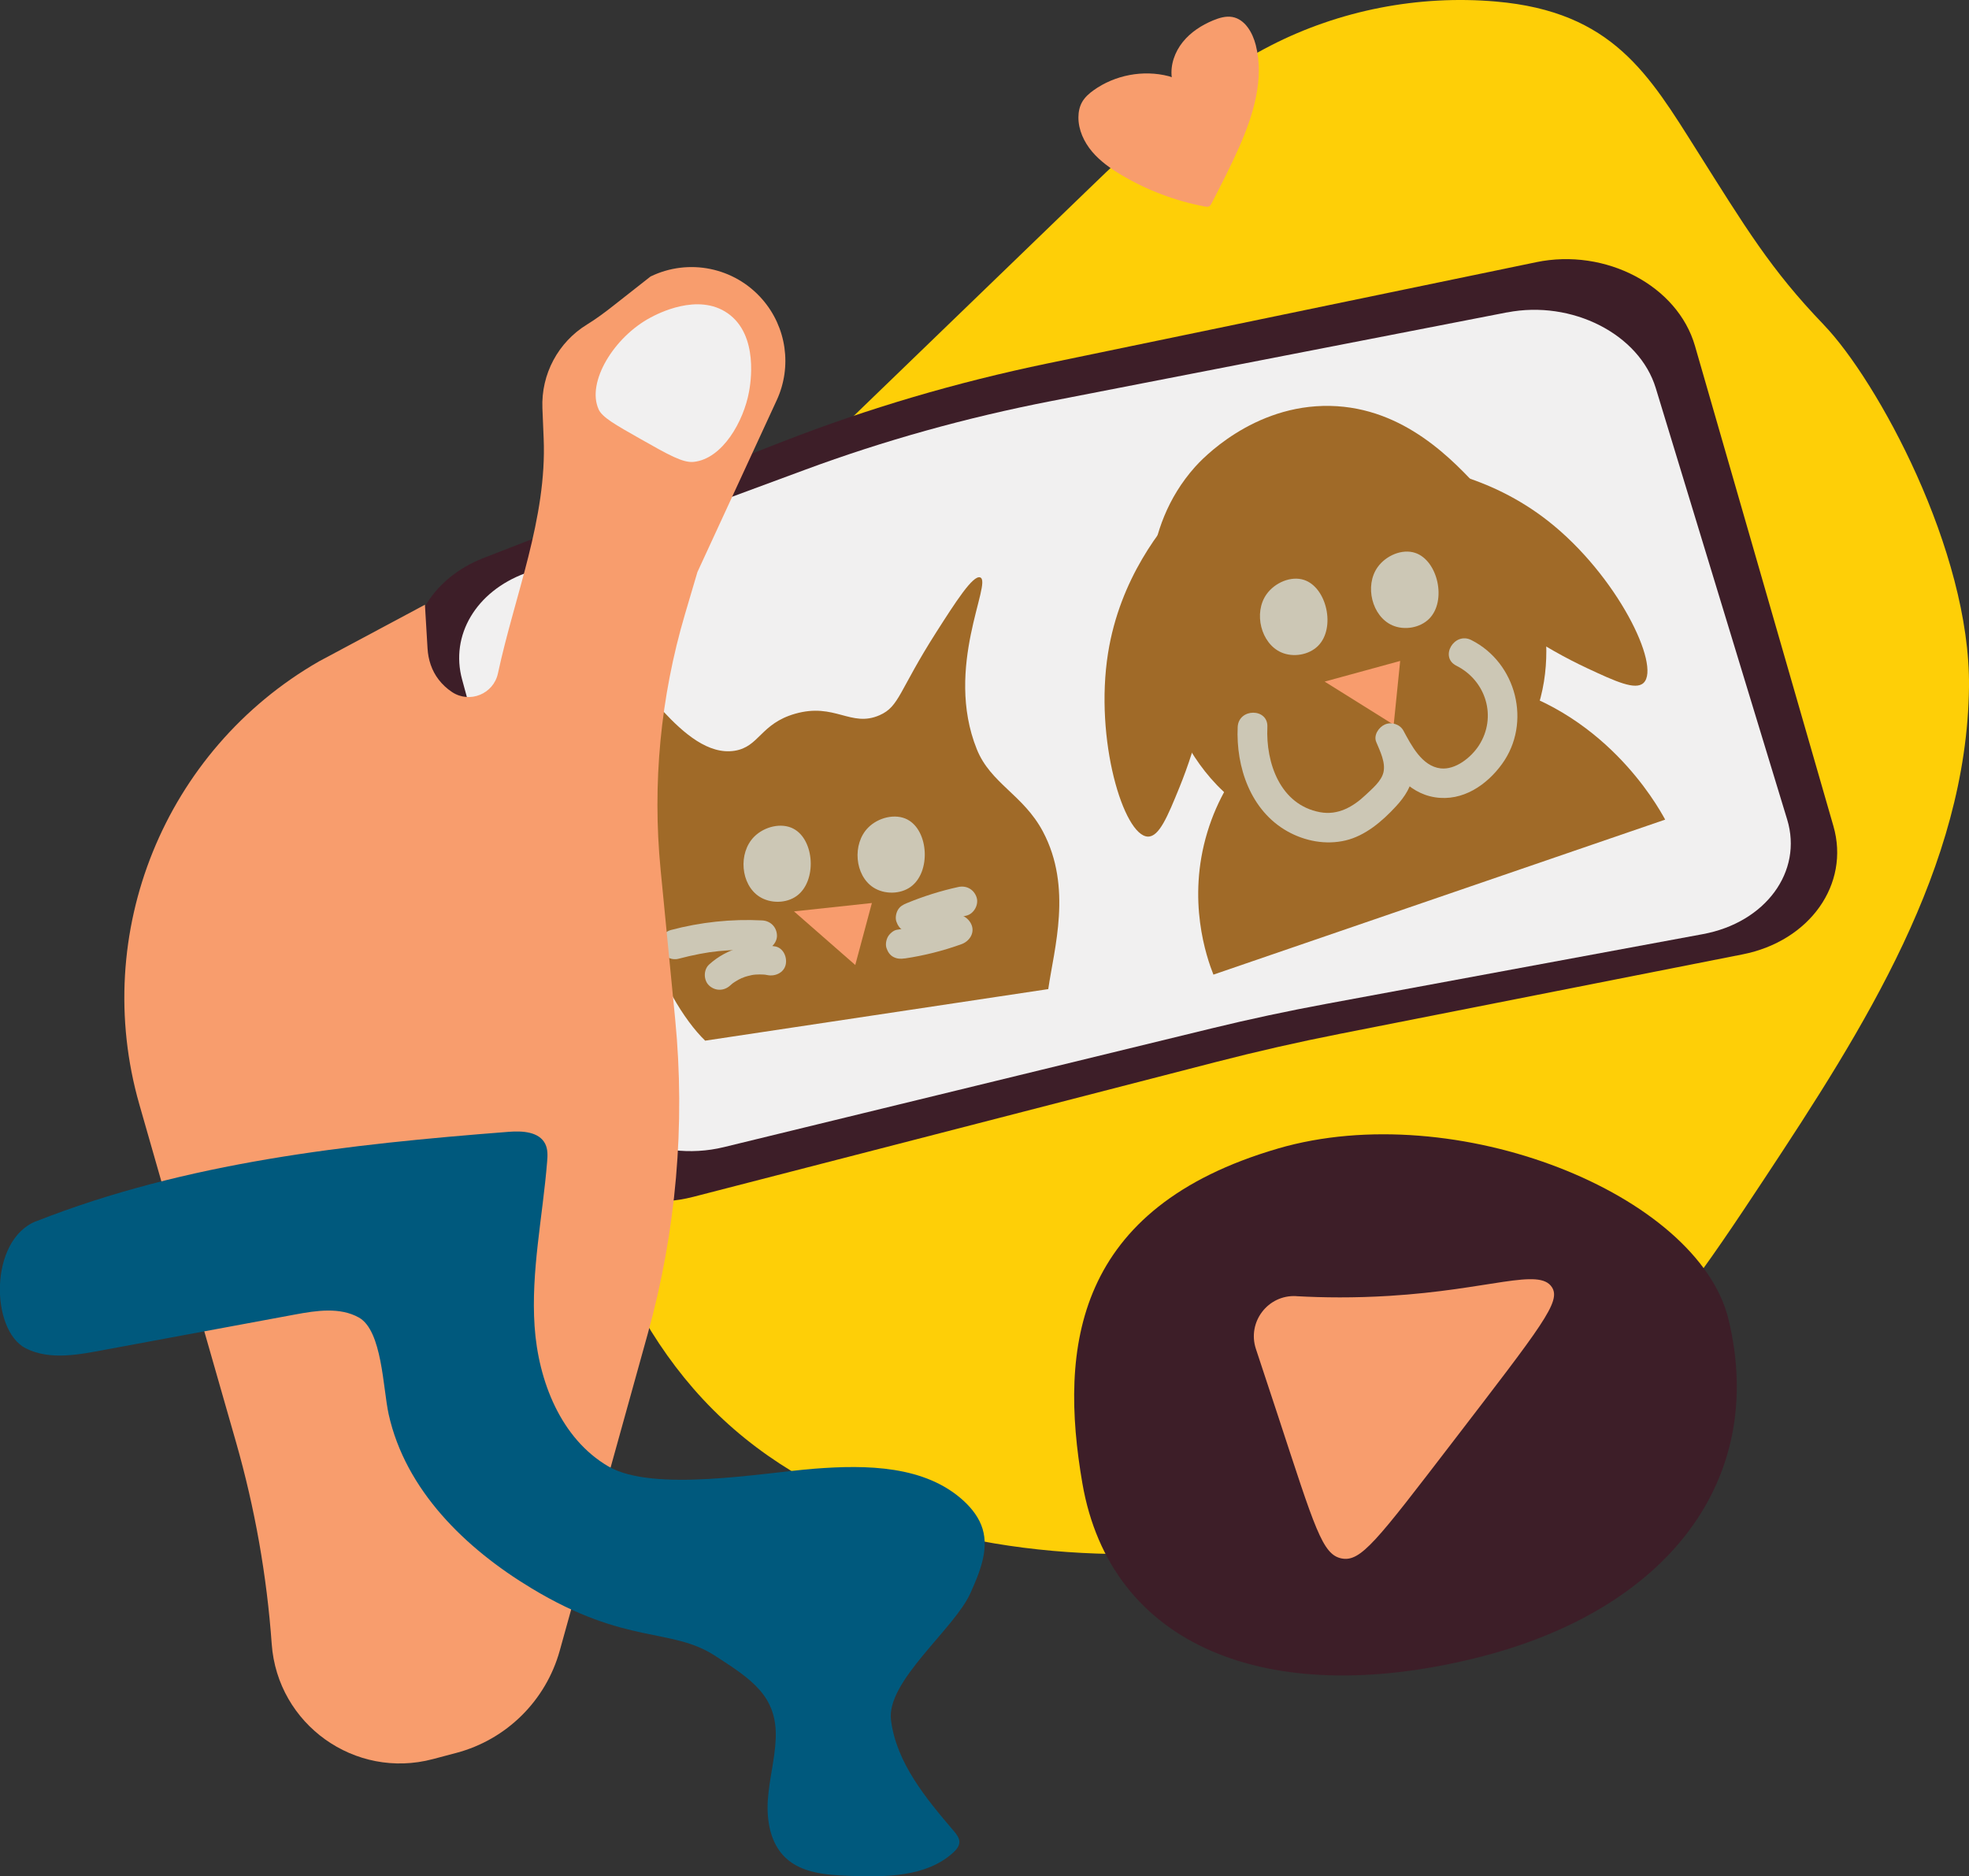<?xml version="1.0" encoding="UTF-8"?> <svg xmlns="http://www.w3.org/2000/svg" id="Layer_2" viewBox="0 0 331.68 316.07"><rect x="0" y="0" width="331.68" height="316.07" fill="#333333" stroke="none"/><defs><style>.cls-1{fill:#a06a28;}.cls-2{fill:#ccc7b5;}.cls-3{fill:#f89c6d;}.cls-4{fill:#3d1e28;}.cls-5{fill:#fecf07;}.cls-6{fill:#f1f0f0;}.cls-7{fill:#00597d;}.cls-8{fill:#f89d6d;}</style></defs><g id="Layer_1-2"><path class="cls-5" d="M307.22,54.72c8.94,9.28,24.72,38.05,24.46,60.98-.35,30.32-17.74,57.55-34.54,82.97-9.25,14-18.7,28.21-31.68,39-20.05,16.66-47.05,23.7-73.4,24.11-26.05,.4-53.66-6.04-71.92-24.28-18.39-18.37-24.24-45.11-29.28-70.31-2.29-11.46-4.58-23.4-1.49-34.66,3.58-13.07,13.81-23.21,23.64-32.71,23.23-22.44,46.46-44.88,69.69-67.32,9.6-9.27,19.39-18.69,31.34-24.82C225.61,1.73,238.96-.88,252.01,.26c19.64,1.71,25.74,12.28,33.86,25.14s12.41,20.03,21.35,29.31Z"></path><path class="cls-4" d="M258.77,44.17l-82.3,17.05c-15.34,3.18-30.24,7.57-44.52,13.13l-50.52,19.66c-8.87,3.45-13.61,11.7-11.48,20l18.82,73.3c2.76,10.77,15.84,17.45,28,14.31l88.07-22.72c6.86-1.77,13.8-3.35,20.8-4.73l67.9-13.4c11.32-2.23,18.12-11.83,15.3-21.61l-23.32-80.89c-2.92-10.14-15.04-16.53-26.76-14.1Z"></path><path class="cls-6" d="M253.87,52.62l-76.78,14.94c-14.31,2.78-28.21,6.66-41.52,11.59l-47.1,17.42c-8.27,3.06-12.66,10.44-10.63,17.89l17.89,65.83c2.63,9.67,14.87,15.72,26.21,12.95l82.15-20c6.4-1.56,12.87-2.94,19.41-4.15l63.35-11.73c10.56-1.95,16.87-10.54,14.2-19.31l-22.13-72.66c-2.77-9.11-14.12-14.89-25.05-12.76Z"></path><g><path class="cls-1" d="M204.4,164.18c-1.14-2.89-4.51-12.5-1.02-24,3.44-11.36,11.37-17.34,13.67-19.02,13.5-9.87,29.04-7.16,33.65-6.12,19.33,4.36,28.38,20.42,29.8,23.03l-76.09,26.11Z"></path><path class="cls-1" d="M249.55,82.71c-4.67-5.08-12.94-14.07-25.47-14.33-13.09-.27-21.79,9.17-22.77,10.27-9.42,10.57-7.78,23.97-7.24,28.37,.35,2.87,3.09,24.56,20.23,31.61,9.39,3.86,18.35,1.39,21.67,.48,3.58-.99,13.84-3.81,20.07-13.59,8.96-14.07,1.77-30.25,.72-32.51-2.26-4.88-5.07-7.98-7.2-10.29Z"></path><path class="cls-2" d="M219.69,97.7c-2.21-.74-4.94,.45-6.33,2.39-2.25,3.15-.95,8.31,2.47,9.81,2.03,.89,4.67,.43,6.2-1.1,3-3,1.48-9.82-2.34-11.1Z"></path><path class="cls-2" d="M238.4,93.14c-2.21-.74-4.94,.45-6.33,2.39-2.25,3.15-.95,8.31,2.47,9.81,2.03,.89,4.67,.43,6.2-1.1,3-3,1.48-9.82-2.34-11.1Z"></path><polygon class="cls-3" points="235.86 111.34 223.14 114.82 234.77 122.09 235.86 111.34"></polygon><path class="cls-1" d="M199.62,84.57c-3.96,4.2-10.97,12.88-12.97,25.46-2.31,14.55,2.64,30.81,6.72,30.9,1.89,.04,3.31-3.38,5.32-8.32,2.77-6.83,5.99-17.49,6.14-31.84"></path><path class="cls-1" d="M234,77.92c5.76,.39,16.8,2,26.81,9.87,11.59,9.11,19,24.4,16.06,27.24-1.36,1.31-4.72-.23-9.56-2.49-6.67-3.13-16.28-8.76-26.14-19.19"></path><path class="cls-2" d="M208.49,122.46c-.31,6.77,2.18,14.1,8.37,17.58,2.96,1.66,6.47,2.32,9.79,1.54s6.19-3.23,8.5-5.74c1.53-1.66,2.68-3.42,2.92-5.71s-.56-4.44-1.41-6.48l-4.57,1.93c2.11,3.88,4.93,7.99,9.63,8.73s8.76-2.11,11.29-5.6c5.03-6.93,2.46-17.05-5.17-20.89-2.87-1.44-5.4,2.87-2.52,4.32,5.04,2.53,6.89,8.68,3.79,13.46-1.29,1.98-3.92,4.13-6.44,3.84-3.16-.37-4.94-3.92-6.27-6.37-.59-1.08-2.02-1.51-3.12-1.02-1.02,.45-1.94,1.79-1.45,2.95,.63,1.51,1.61,3.44,1.21,5.12-.36,1.5-1.91,2.76-2.98,3.78-2.13,2.02-4.68,3.48-7.7,2.92-6.7-1.24-9.15-8.29-8.87-14.35,.15-3.22-4.85-3.21-5,0h0Z"></path></g><g><path class="cls-1" d="M118.78,175.3c-3.52-3.39-7.88-10.53-9.59-17.83-1.38-5.9,.03-8.59,.15-15.62,.3-16.55-7.04-27.42-4.87-28.6,2.54-1.37,10.48,14.62,19.28,13.22,4.16-.66,4.34-4.55,10.17-6.23,6.71-1.93,9.41,2.37,14.25,.24,3.36-1.48,3.21-4.06,9.56-14,3.21-5.02,6.18-9.67,7.39-9.21,2.09,.81-6.12,15.14-.58,28.93,2.32,5.79,7.85,7.68,11.15,13.9,4.98,9.4,1.87,19.69,.89,26.52l-57.81,8.69Z"></path><path class="cls-2" d="M133.66,139.6c-2.06-1.08-4.95-.34-6.63,1.36-2.72,2.75-2.26,8.05,.88,10.08,1.86,1.2,4.54,1.16,6.29-.11,3.44-2.49,3.03-9.46-.55-11.33Z"></path><path class="cls-2" d="M152.87,138.06c-2.06-1.08-4.95-.34-6.63,1.36-2.72,2.75-2.26,8.05,.88,10.08,1.86,1.2,4.54,1.16,6.29-.11,3.44-2.49,3.03-9.46-.55-11.33Z"></path><polygon class="cls-3" points="146.87 152.12 133.75 153.53 144.07 162.56 146.87 152.12"></polygon><path class="cls-2" d="M128.38,155.05c-5.17-.27-10.38,.29-15.38,1.62-1.26,.34-2.16,1.8-1.75,3.08s1.72,2.11,3.08,1.75c1.17-.31,2.36-.58,3.55-.81,1.3-.24,2.01-.35,3.22-.47,2.42-.24,4.85-.29,7.28-.17,1.31,.07,2.56-1.2,2.5-2.5-.06-1.41-1.1-2.43-2.5-2.5h0Z"></path><path class="cls-2" d="M130.59,159.44c-4-.81-8.11,.29-11.14,3.04-.97,.88-.96,2.65,0,3.54,1.04,.95,2.5,.94,3.54,0,.1-.09,.2-.18,.31-.27,.07-.06,.4-.32,.06-.06s0,0,.07-.05c.11-.08,.22-.15,.34-.23,.4-.26,.82-.49,1.25-.68,.2-.09,.45-.09-.16,.06,.11-.03,.21-.08,.32-.12,.23-.09,.47-.16,.71-.23,.48-.14,.97-.23,1.46-.3l-.66,.09c.86-.1,1.72-.11,2.57,0l-.66-.09c.22,.03,.45,.07,.67,.12,1.28,.26,2.76-.37,3.08-1.75,.28-1.25-.38-2.8-1.75-3.08h0Z"></path><path class="cls-2" d="M154.06,156.98c2.82-1.17,5.73-2.08,8.7-2.73,1.28-.28,2.15-1.84,1.75-3.08-.44-1.34-1.71-2.05-3.08-1.75-2.98,.65-5.89,1.57-8.7,2.73-.63,.26-1.14,.54-1.49,1.15-.31,.54-.45,1.33-.25,1.93s.57,1.19,1.15,1.49,1.32,.5,1.93,.25h0Z"></path><path class="cls-2" d="M152.4,161.46c3.26-.48,6.47-1.29,9.57-2.41,1.23-.44,2.18-1.72,1.75-3.08-.39-1.21-1.76-2.22-3.08-1.75-3.1,1.12-6.31,1.92-9.57,2.41-.58,.09-1.21,.67-1.49,1.15-.31,.54-.45,1.33-.25,1.93s.57,1.19,1.15,1.49c.63,.33,1.22,.36,1.93,.25h0Z"></path></g><g><g><polygon class="cls-4" points="291.18 222.26 291.18 222.25 291.18 222.26 291.18 222.26"></polygon><path class="cls-4" d="M215.27,193.48c-34.16,9.96-36.92,33.39-32.94,56.41,4.73,27.33,31.03,38.05,66.08,29.46,32.66-8,49.27-30.18,42.76-57.09h0c-5.12-21.13-45.95-37.52-75.91-28.78Z"></path></g><path class="cls-8" d="M218.35,218.34c-4.77-.26-8.29,4.37-6.79,8.9,1.09,3.3,2.32,7.02,3.66,11.08,6.31,19.23,7.53,23.56,10.77,24.21,3.24,.64,5.89-2.92,18.7-19.6,15.19-19.79,18.28-23.66,16.74-26.08-2.14-3.35-10.47,.41-27.43,1.45-5.84,.36-11.12,.3-15.64,.05Z"></path></g><path class="cls-8" d="M197.38,13.01c-.25-2.11,.52-4.26,1.85-5.92s3.17-2.85,5.13-3.66c1.02-.42,2.13-.76,3.22-.57,2.14,.38,3.42,2.63,3.96,4.74,1.45,5.76-.43,11.81-2.83,17.24-1.41,3.19-3.01,6.3-4.61,9.4-.1,.2-.22,.41-.41,.52-.22,.11-.48,.07-.72,.03-4.96-.93-9.75-2.74-14.08-5.32-1.82-1.08-3.57-2.32-4.93-3.93s-2.31-3.66-2.3-5.77c0-.91,.19-1.84,.65-2.63,.46-.78,1.16-1.4,1.9-1.93,3.6-2.58,8.36-3.48,12.65-2.38"></path><path class="cls-8" d="M72.02,109.25l-.44-7.38-17.84,9.54c-26.04,14.96-38.53,45.75-30.27,74.63l16.29,56.91c3.17,11.09,5.19,22.48,6.01,33.99h0c.97,13.55,14.03,22.88,27.16,19.39l3.93-1.04c8.46-2.24,15.09-8.8,17.43-17.23l14.82-53.36c4.79-17.25,6.36-35.23,4.62-53.05l-2.45-25.14c-1.41-14.47-.02-29.08,4.1-43.03l2.1-7.11,13.36-28.95c2.61-5.65,1.66-12.31-2.43-17h0c-4.69-5.39-12.41-6.96-18.83-3.84l-6.12,4.81c-1.47,1.16-2.97,2.29-4.57,3.27-4.85,2.97-7.76,8.36-7.52,14.12l.21,5.08c.56,13.52-4.86,26.34-7.7,39.57h0c-.74,3.47-4.75,5.11-7.72,3.16h0c-.88-.58-1.64-1.29-2.27-2.11-1.16-1.5-1.76-3.35-1.87-5.24Z"></path><path class="cls-6" d="M100.83,68.93c-2.05-4.54,2.59-12.17,8.78-15.45,1.13-.6,7.96-4.22,12.98-.7,5.3,3.71,3.8,12.02,3.59,13.18-.9,5-4.47,11.35-9.34,11.85-1.81,.18-4.2-1.17-8.98-3.88-4.28-2.42-6.42-3.63-7.04-5Z"></path><path class="cls-7" d="M6.13,205.72c25.25-9.95,52.53-12.96,79.59-15.06,2.28-.18,5.1-.02,6.12,2.03,.47,.93,.41,2.03,.32,3.07-.75,9.22-2.73,18.41-2.11,27.64,.62,9.23,4.42,18.93,12.4,23.61,7.61,4.46,25.99,1.08,34.78,.4,8.79-.68,18.62-.54,25.11,5.43,1.41,1.3,2.63,2.88,3.18,4.72,1.08,3.59-.52,7.38-2.05,10.81-2.69,6.03-14.23,14.87-13.38,21.42,.93,7.2,5.87,13.14,10.58,18.66,.46,.54,.95,1.16,.94,1.87-.02,.71-.53,1.3-1.06,1.78-4.54,4.11-11.33,4.12-17.45,3.9-3.83-.14-8.04-.43-10.81-3.08-2.52-2.41-3.17-6.2-2.95-9.68,.23-3.48,1.19-6.88,1.33-10.36,.29-7.2-4.12-10.01-10.21-13.95-7.46-4.84-14.91-1.72-30.89-11.35-11.2-6.74-21.27-16.57-24.1-29.34-.97-4.4-1.08-14.08-5.01-16.29-3.2-1.79-7.16-1.18-10.77-.51-10.55,1.96-21.1,3.92-31.65,5.87-4.56,.85-9.55,1.92-13.69-.17-5.96-3.02-6.24-18.28,1.76-21.43Z"></path></g></svg> 